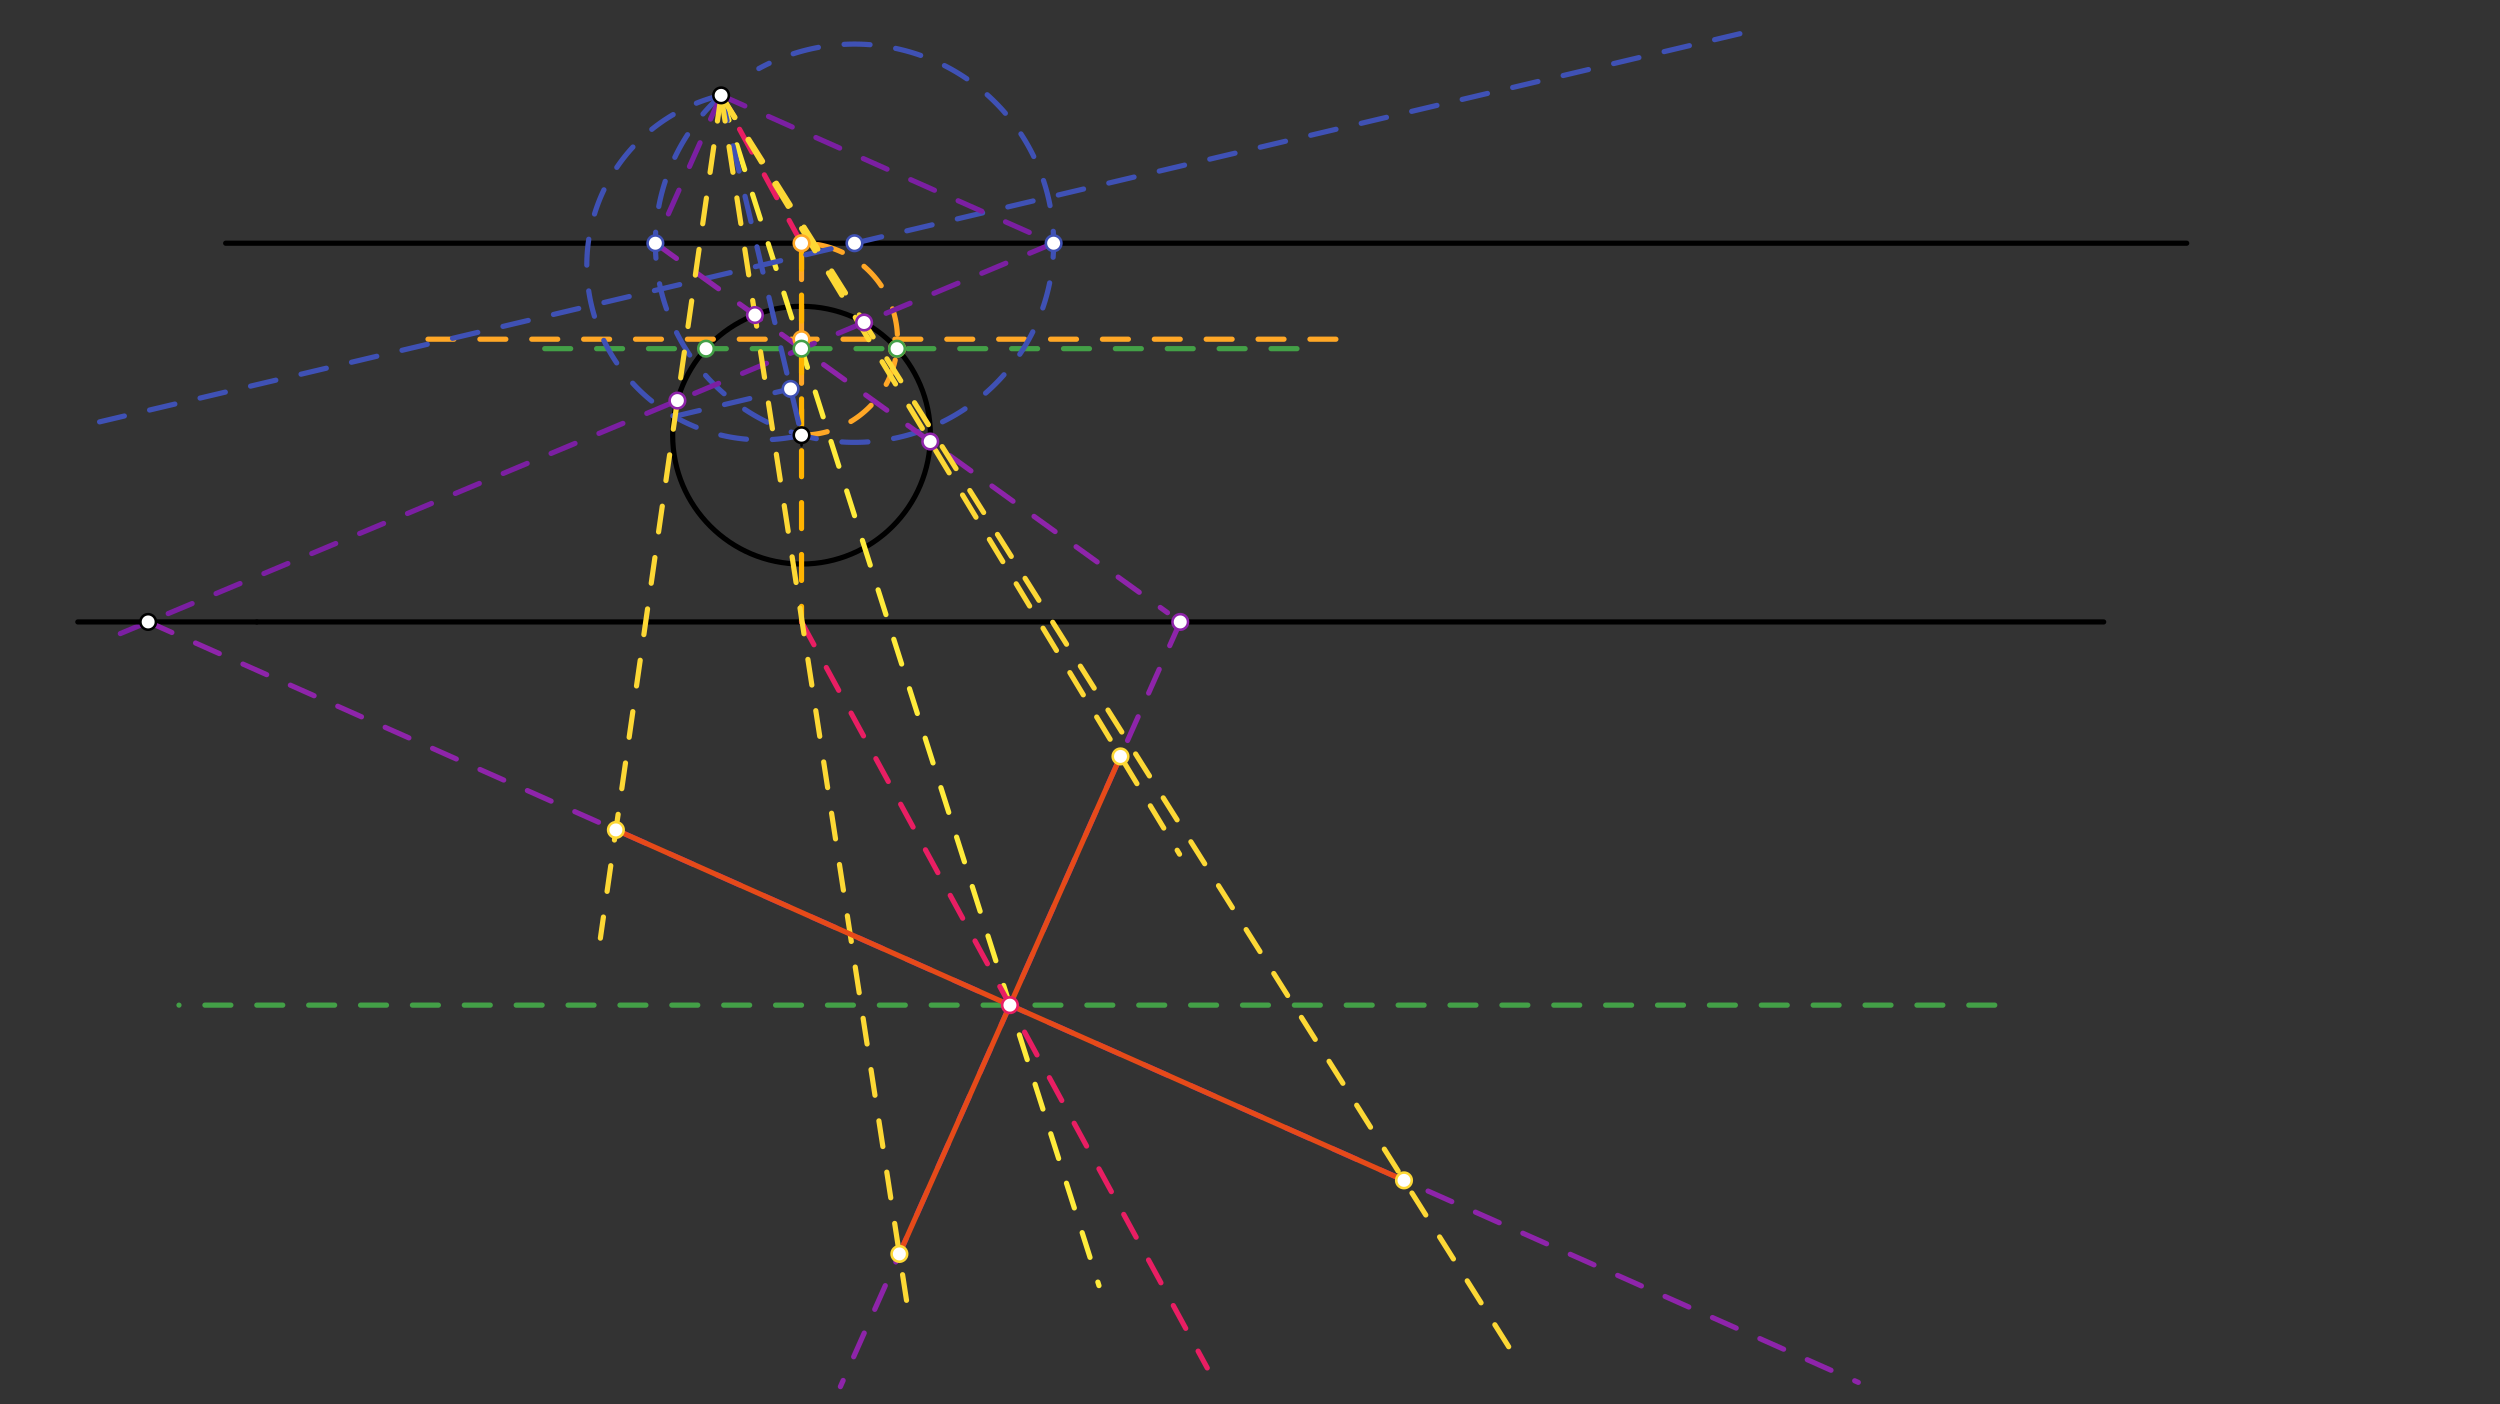 <svg xmlns="http://www.w3.org/2000/svg" class="svg--816" height="100%" preserveAspectRatio="xMidYMid meet" viewBox="0 0 963.78 541.417" width="100%"><rect x="0" y="0" width="963.78" height="541.417" fill="#333333" stroke="none"/><defs><marker id="marker-arrow" markerHeight="16" markerUnits="userSpaceOnUse" markerWidth="24" orient="auto-start-reverse" refX="24" refY="4" viewBox="0 0 24 8"><path d="M 0 0 L 24 4 L 0 8 z" stroke="inherit"></path></marker></defs><g class="aux-layer--949"></g><g class="main-layer--75a"><g class="element--733"><line stroke="#000000" stroke-dasharray="none" stroke-linecap="round" stroke-width="2" x1="99" x2="811" y1="239.766" y2="239.766"></line></g><g class="element--733"><line stroke="#000000" stroke-dasharray="none" stroke-linecap="round" stroke-width="2" x1="87" x2="843" y1="93.766" y2="93.766"></line></g><g class="element--733"><g class="center--a87"><line x1="305" y1="167.766" x2="313" y2="167.766" stroke="#000000" stroke-width="1" stroke-linecap="round"></line><line x1="309" y1="163.766" x2="309" y2="171.766" stroke="#000000" stroke-width="1" stroke-linecap="round"></line><circle class="hit--87b" cx="309" cy="167.766" r="4" stroke="none" fill="transparent"></circle></g><circle cx="309" cy="167.766" fill="none" r="49.679" stroke="#000000" stroke-dasharray="none" stroke-width="2"></circle></g><g class="element--733"><line stroke="#FFA726" stroke-dasharray="10" stroke-linecap="round" stroke-width="2" x1="309" x2="309" y1="167.766" y2="93.766"></line></g><g class="element--733"><line stroke="#FFA726" stroke-dasharray="10" stroke-linecap="round" stroke-width="2" x1="165" x2="516" y1="130.766" y2="130.766"></line></g><g class="element--733"><path d="M 309 167.766 A 37 37 0 0 0 309 93.766" fill="none" stroke="#FFA726" stroke-dasharray="10" stroke-linecap="round" stroke-width="2"></path></g><g class="element--733"><line stroke="#43A047" stroke-dasharray="10" stroke-linecap="round" stroke-width="2" x1="500" x2="204" y1="134.414" y2="134.414"></line></g><g class="element--733"><line stroke="#FFEB3B" stroke-dasharray="10" stroke-linecap="round" stroke-width="2" x1="278" x2="423.669" y1="36.766" y2="495.616"></line></g><g class="element--733"><line stroke="#FFB300" stroke-dasharray="10" stroke-linecap="round" stroke-width="2" x1="309" x2="309" y1="93.766" y2="239.766"></line></g><g class="element--733"><line stroke="#E91E63" stroke-dasharray="10" stroke-linecap="round" stroke-width="2" x1="309" x2="278" y1="93.766" y2="36.766"></line></g><g class="element--733"><line stroke="#E91E63" stroke-dasharray="10" stroke-linecap="round" stroke-width="2" x1="309" x2="465.407" y1="239.766" y2="527.353"></line></g><g class="element--733"><line stroke="#43A047" stroke-dasharray="10" stroke-linecap="round" stroke-width="2" x1="769" x2="69" y1="387.496" y2="387.496"></line></g><g class="element--733"><line stroke="#3F51B5" stroke-dasharray="10" stroke-linecap="round" stroke-width="2" x1="278" x2="309" y1="36.766" y2="167.766"></line></g><g class="element--733"><line stroke="#3F51B5" stroke-dasharray="10" stroke-linecap="round" stroke-width="2" x1="670.737" x2="38.392" y1="12.996" y2="162.635"></line></g><g class="element--733"><path d="M 278 36.766 A 67.309 67.309 0 0 0 309 167.766" fill="none" stroke="#3F51B5" stroke-dasharray="10" stroke-linecap="round" stroke-width="2"></path></g><g class="element--733"><line stroke="#3F51B5" stroke-dasharray="10" stroke-linecap="round" stroke-width="2" x1="259.847" x2="306.538" y1="160.558" y2="149.509"></line></g><g class="element--733"><path d="M 278 36.766 A 76.766 76.766 0 1 0 292.552 26.433" fill="none" stroke="#3F51B5" stroke-dasharray="10" stroke-linecap="round" stroke-width="2"></path></g><g class="element--733"><line stroke="#7B1FA2" stroke-dasharray="10" stroke-linecap="round" stroke-width="2" x1="278" x2="252.654" y1="36.766" y2="93.766"></line></g><g class="element--733"><line stroke="#7B1FA2" stroke-dasharray="10" stroke-linecap="round" stroke-width="2" x1="278" x2="406.185" y1="36.766" y2="93.766"></line></g><g class="element--733"><line stroke="#7B1FA2" stroke-dasharray="10" stroke-linecap="round" stroke-width="2" x1="406.185" x2="42.041" y1="93.766" y2="246.073"></line></g><g class="element--733"><line stroke="#000000" stroke-dasharray="none" stroke-linecap="round" stroke-width="2" x1="99" x2="30" y1="239.766" y2="239.766"></line></g><g class="element--733"><line stroke="#8E24AA" stroke-dasharray="10" stroke-linecap="round" stroke-width="2" x1="57.12" x2="716.383" y1="239.766" y2="532.92"></line></g><g class="element--733"><line stroke="#8E24AA" stroke-dasharray="10" stroke-linecap="round" stroke-width="2" x1="252.654" x2="450.075" y1="93.766" y2="236.187"></line></g><g class="element--733"><line stroke="#8E24AA" stroke-dasharray="10" stroke-linecap="round" stroke-width="2" x1="455" x2="323.985" y1="239.766" y2="534.559"></line></g><g class="element--733"><line stroke="#FDD835" stroke-dasharray="10" stroke-linecap="round" stroke-width="2" x1="278" x2="349.473" y1="36.766" y2="501.286"></line></g><g class="element--733"><line stroke="#FDD835" stroke-dasharray="10" stroke-linecap="round" stroke-width="2" x1="278" x2="581.949" y1="36.766" y2="519.703"></line></g><g class="element--733"><line stroke="#FDD835" stroke-dasharray="10" stroke-linecap="round" stroke-width="2" x1="278" x2="231.457" y1="36.766" y2="361.67"></line></g><g class="element--733"><line stroke="#FDD835" stroke-dasharray="10" stroke-linecap="round" stroke-width="2" x1="278" x2="454.728" y1="36.766" y2="329.294"></line></g><g class="element--733"><line stroke="#E64A19" stroke-dasharray="none" stroke-linecap="round" stroke-width="2" x1="237.434" x2="541.255" y1="319.946" y2="455.046"></line></g><g class="element--733"><line stroke="#E64A19" stroke-dasharray="none" stroke-linecap="round" stroke-width="2" x1="431.96" x2="346.722" y1="291.607" y2="483.4"></line></g><g class="element--733"><circle cx="278" cy="36.766" r="3" stroke="#000000" stroke-width="1" fill="#ffffff"></circle>}</g><g class="element--733"><circle cx="309" cy="167.766" r="3" stroke="#000000" stroke-width="1" fill="#ffffff"></circle>}</g><g class="element--733"><circle cx="309" cy="93.766" r="3" stroke="#FFA726" stroke-width="1" fill="#ffffff"></circle>}</g><g class="element--733"><circle cx="309" cy="130.766" r="3" stroke="#FFA726" stroke-width="1" fill="#ffffff"></circle>}</g><g class="element--733"><circle cx="345.82" cy="134.414" r="3" stroke="#FFA726" stroke-width="1" fill="#ffffff"></circle>}</g><g class="element--733"><circle cx="272.18" cy="134.414" r="3" stroke="#43A047" stroke-width="1" fill="#ffffff"></circle>}</g><g class="element--733"><circle cx="345.82" cy="134.414" r="3" stroke="#43A047" stroke-width="1" fill="#ffffff"></circle>}</g><g class="element--733"><circle cx="309" cy="134.414" r="3" stroke="#43A047" stroke-width="1" fill="#ffffff"></circle>}</g><g class="element--733"><circle cx="389.344" cy="387.496" r="3" stroke="#E91E63" stroke-width="1" fill="#ffffff"></circle>}</g><g class="element--733"><circle cx="304.778" cy="149.925" r="3" stroke="#3F51B5" stroke-width="1" fill="#ffffff"></circle>}</g><g class="element--733"><circle cx="329.419" cy="93.766" r="3" stroke="#3F51B5" stroke-width="1" fill="#ffffff"></circle>}</g><g class="element--733"><circle cx="252.654" cy="93.766" r="3" stroke="#3F51B5" stroke-width="1" fill="#ffffff"></circle>}</g><g class="element--733"><circle cx="406.185" cy="93.766" r="3" stroke="#3F51B5" stroke-width="1" fill="#ffffff"></circle>}</g><g class="element--733"><circle cx="57.12" cy="239.766" r="3" stroke="#000000" stroke-width="1" fill="#ffffff"></circle>}</g><g class="element--733"><circle cx="455" cy="239.766" r="3" stroke="#8E24AA" stroke-width="1" fill="#ffffff"></circle>}</g><g class="element--733"><circle cx="291.03" cy="121.451" r="3" stroke="#8E24AA" stroke-width="1" fill="#ffffff"></circle>}</g><g class="element--733"><circle cx="333.111" cy="124.33" r="3" stroke="#8E24AA" stroke-width="1" fill="#ffffff"></circle>}</g><g class="element--733"><circle cx="358.619" cy="170.21" r="3" stroke="#8E24AA" stroke-width="1" fill="#ffffff"></circle>}</g><g class="element--733"><circle cx="261.144" cy="154.43" r="3" stroke="#8E24AA" stroke-width="1" fill="#ffffff"></circle>}</g><g class="element--733"><circle cx="431.96" cy="291.607" r="3" stroke="#FDD835" stroke-width="1" fill="#ffffff"></circle>}</g><g class="element--733"><circle cx="237.434" cy="319.946" r="3" stroke="#FDD835" stroke-width="1" fill="#ffffff"></circle>}</g><g class="element--733"><circle cx="346.722" cy="483.4" r="3" stroke="#FDD835" stroke-width="1" fill="#ffffff"></circle>}</g><g class="element--733"><circle cx="541.255" cy="455.046" r="3" stroke="#FDD835" stroke-width="1" fill="#ffffff"></circle>}</g></g><g class="snaps-layer--ac6"></g><g class="temp-layer--52d"></g></svg>